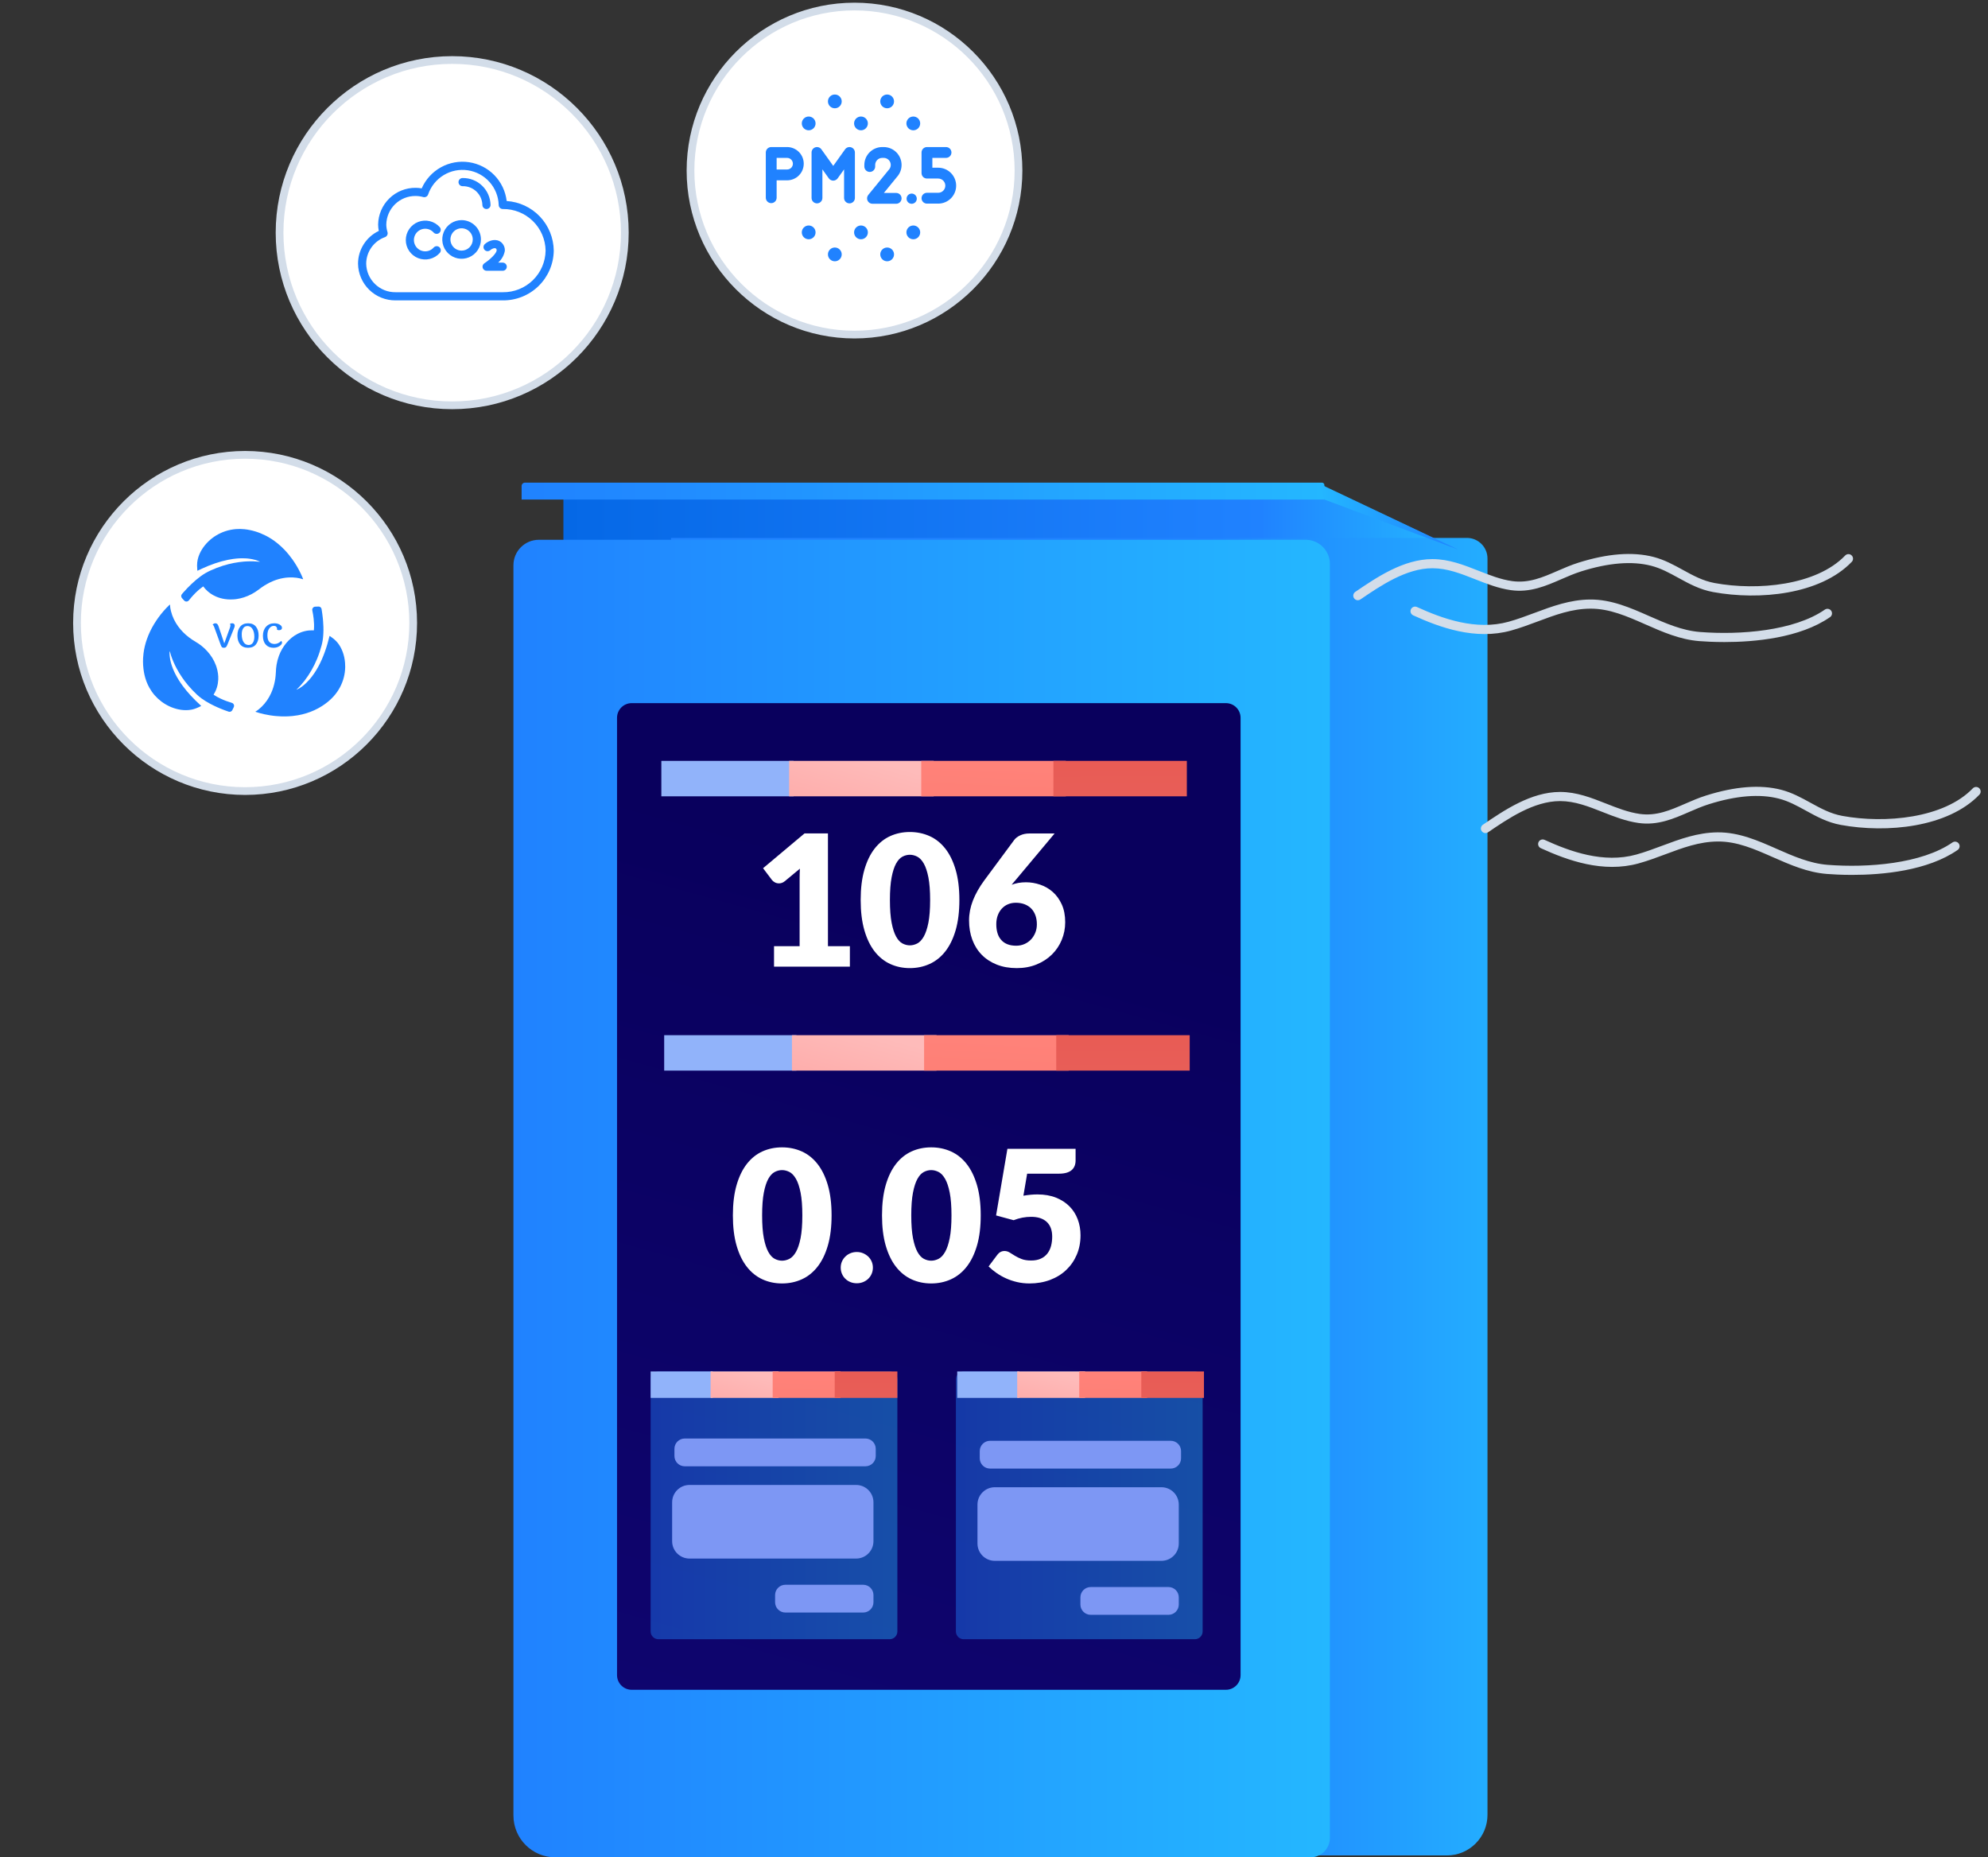 <svg xmlns="http://www.w3.org/2000/svg" width="243" height="227" viewBox="0 0 243 227" fill="none"><rect x="0" y="0" width="243" height="227" fill="#333333" stroke="none"/><path d="M86.34 219.574C88.589 199.196 82.861 167.93 77.66 145.29C72.029 120.778 65.787 100.815 65.724 100.616L64.916 100.87C64.978 101.068 71.213 121.005 76.836 145.485C82.022 168.06 87.734 199.222 85.498 219.482L86.34 219.574Z" fill="url(#paint0_linear_457_31879)"></path><path d="M73.927 214.236C73.874 214.236 73.821 214.221 73.773 214.19C73.645 214.105 73.609 213.932 73.694 213.803C80.75 203.076 83.09 194.891 80.649 189.476C78.524 184.762 73.368 183.975 73.316 183.967C73.163 183.946 73.057 183.804 73.079 183.651C73.101 183.499 73.244 183.393 73.395 183.414C73.45 183.422 78.908 184.256 81.159 189.247C83.683 194.847 81.329 203.213 74.16 214.11C74.106 214.192 74.017 214.236 73.927 214.236Z" fill="#F0F0F0"></path><path d="M177.815 67.006L153.777 66.163V60.303L163.147 60.078L177.815 67.006Z" fill="url(#paint1_linear_457_31879)"></path><path d="M154.425 60.303H68.867V71.402H154.425V60.303Z" fill="url(#paint2_linear_457_31879)"></path><path d="M176.858 226.77H82.025V65.743H179.303C180.694 65.743 181.821 66.87 181.821 68.261V221.807C181.821 224.548 179.599 226.77 176.858 226.77Z" fill="url(#paint3_linear_457_31879)"></path><path d="M160.191 227H67.868C65.047 227 62.76 224.713 62.76 221.891V69.078C62.76 67.363 64.15 65.973 65.865 65.973H159.607C161.235 65.973 162.556 67.293 162.556 68.921V224.636C162.556 225.941 161.497 227 160.191 227Z" fill="url(#paint4_linear_457_31879)"></path><path d="M161.887 61.056H63.758V59.399C63.758 59.171 63.942 58.987 64.17 58.987H161.585C161.752 58.987 161.887 59.122 161.887 59.289V61.056Z" fill="url(#paint5_linear_457_31879)"></path><path d="M178.214 67.155L161.888 61.056L161.223 59.102L178.214 67.155Z" fill="url(#paint6_linear_457_31879)"></path><path d="M149.847 206.525H77.215C76.225 206.525 75.422 205.722 75.422 204.732V87.73C75.422 86.74 76.225 85.937 77.215 85.937H149.847C150.837 85.937 151.64 86.74 151.64 87.73V204.732C151.64 205.722 150.837 206.525 149.847 206.525Z" fill="url(#paint7_linear_457_31879)"></path><path d="M97.349 126.52H81.186V130.851H97.349V126.52Z" fill="#91B3FA"></path><path d="M114.477 126.52H96.803V130.851H114.477V126.52Z" fill="url(#paint8_linear_457_31879)"></path><path d="M130.629 126.52H112.955V130.851H130.629V126.52Z" fill="url(#paint9_linear_457_31879)"></path><path d="M145.421 126.52H129.109V130.851H145.421V126.52Z" fill="url(#paint10_linear_457_31879)"></path><path d="M97.002 92.994H80.838V97.326H97.002V92.994Z" fill="#91B3FA"></path><path d="M114.129 92.994H96.455V97.326H114.129V92.994Z" fill="url(#paint11_linear_457_31879)"></path><path d="M130.281 92.994H112.607V97.326H130.281V92.994Z" fill="url(#paint12_linear_457_31879)"></path><path d="M145.073 92.994H128.762V97.326H145.073V92.994Z" fill="url(#paint13_linear_457_31879)"></path><path d="M94.612 115.641H97.74V107.43C97.74 107.028 97.751 106.607 97.774 106.168L95.93 107.698C95.811 107.795 95.692 107.864 95.573 107.905C95.454 107.946 95.338 107.966 95.226 107.966C95.033 107.966 94.86 107.923 94.707 107.838C94.554 107.752 94.441 107.661 94.367 107.564L93.272 106.112L98.343 101.856H101.203V115.641H103.884V118.143H94.612V115.641Z" fill="white"></path><path d="M117.268 109.999C117.268 111.422 117.115 112.654 116.81 113.697C116.505 114.74 116.082 115.604 115.542 116.289C115.002 116.974 114.362 117.484 113.621 117.819C112.88 118.154 112.077 118.322 111.213 118.322C110.349 118.322 109.55 118.154 108.817 117.819C108.084 117.484 107.449 116.974 106.912 116.289C106.376 115.604 105.957 114.74 105.656 113.697C105.354 112.654 105.203 111.422 105.203 109.999C105.203 108.577 105.354 107.345 105.656 106.302C105.957 105.259 106.376 104.395 106.912 103.71C107.449 103.025 108.084 102.517 108.817 102.185C109.55 101.854 110.349 101.688 111.213 101.688C112.077 101.688 112.88 101.854 113.621 102.185C114.362 102.517 115.002 103.025 115.542 103.71C116.082 104.395 116.505 105.259 116.81 106.302C117.116 107.345 117.268 108.577 117.268 109.999ZM113.693 109.999C113.693 108.875 113.622 107.953 113.481 107.234C113.339 106.516 113.152 105.952 112.917 105.542C112.682 105.132 112.416 104.851 112.118 104.699C111.82 104.546 111.518 104.47 111.214 104.47C110.908 104.47 110.608 104.546 110.314 104.699C110.02 104.851 109.759 105.132 109.532 105.542C109.305 105.952 109.122 106.516 108.985 107.234C108.847 107.953 108.778 108.875 108.778 109.999C108.778 111.131 108.847 112.055 108.985 112.77C109.122 113.485 109.305 114.049 109.532 114.462C109.759 114.876 110.02 115.159 110.314 115.311C110.608 115.464 110.908 115.54 111.214 115.54C111.518 115.54 111.82 115.464 112.118 115.311C112.416 115.159 112.682 114.876 112.917 114.462C113.152 114.049 113.339 113.485 113.481 112.77C113.622 112.055 113.693 111.131 113.693 109.999Z" fill="white"></path><path d="M125.4 107.832C125.988 107.832 126.569 107.929 127.142 108.123C127.716 108.316 128.23 108.614 128.684 109.016C129.138 109.418 129.505 109.927 129.784 110.541C130.064 111.156 130.203 111.88 130.203 112.714C130.203 113.474 130.062 114.194 129.779 114.876C129.496 115.557 129.096 116.153 128.578 116.663C128.06 117.173 127.437 117.577 126.707 117.875C125.977 118.173 125.169 118.322 124.283 118.322C123.374 118.322 122.559 118.179 121.836 117.892C121.114 117.605 120.501 117.205 119.999 116.691C119.496 116.177 119.112 115.563 118.848 114.848C118.583 114.133 118.451 113.347 118.451 112.491C118.451 111.679 118.608 110.871 118.92 110.067C119.233 109.262 119.695 108.443 120.306 107.609L123.97 102.66C124.134 102.436 124.379 102.249 124.707 102.096C125.035 101.943 125.407 101.867 125.824 101.867H128.908L124.081 107.631C124.007 107.713 123.934 107.797 123.864 107.882C123.793 107.968 123.724 108.052 123.657 108.134C123.917 108.037 124.191 107.963 124.478 107.91C124.765 107.858 125.072 107.832 125.4 107.832ZM121.78 112.96C121.78 113.362 121.829 113.723 121.926 114.043C122.022 114.364 122.171 114.639 122.373 114.87C122.573 115.101 122.826 115.278 123.132 115.401C123.437 115.524 123.798 115.585 124.216 115.585C124.573 115.585 124.906 115.518 125.216 115.384C125.524 115.25 125.791 115.066 126.014 114.831C126.238 114.596 126.415 114.321 126.545 114.004C126.675 113.688 126.74 113.344 126.74 112.971C126.74 112.554 126.679 112.182 126.556 111.854C126.433 111.526 126.26 111.251 126.037 111.027C125.813 110.804 125.543 110.633 125.227 110.513C124.91 110.394 124.558 110.335 124.171 110.335C123.821 110.335 123.501 110.396 123.21 110.519C122.92 110.642 122.669 110.819 122.456 111.05C122.244 111.281 122.078 111.556 121.959 111.876C121.84 112.197 121.78 112.558 121.78 112.96Z" fill="white"></path><path d="M101.647 148.54C101.647 149.963 101.494 151.195 101.189 152.238C100.884 153.28 100.461 154.144 99.921 154.829C99.381 155.515 98.741 156.025 98 156.36C97.258 156.695 96.456 156.863 95.592 156.863C94.728 156.863 93.93 156.695 93.196 156.36C92.462 156.025 91.828 155.515 91.291 154.829C90.755 154.144 90.336 153.28 90.034 152.238C89.733 151.195 89.582 149.963 89.582 148.54C89.582 147.118 89.733 145.885 90.034 144.842C90.336 143.8 90.755 142.936 91.291 142.251C91.828 141.565 92.462 141.057 93.196 140.726C93.929 140.394 94.728 140.229 95.592 140.229C96.456 140.229 97.258 140.394 98 140.726C98.74 141.057 99.381 141.565 99.921 142.251C100.461 142.936 100.884 143.8 101.189 144.842C101.494 145.885 101.647 147.118 101.647 148.54ZM98.072 148.54C98.072 147.416 98.001 146.494 97.86 145.775C97.718 145.056 97.531 144.492 97.296 144.083C97.061 143.673 96.795 143.392 96.497 143.239C96.199 143.087 95.898 143.01 95.592 143.01C95.287 143.01 94.987 143.087 94.693 143.239C94.399 143.392 94.138 143.673 93.911 144.083C93.684 144.492 93.501 145.056 93.364 145.775C93.226 146.494 93.157 147.416 93.157 148.54C93.157 149.672 93.226 150.596 93.364 151.31C93.501 152.025 93.684 152.59 93.911 153.003C94.138 153.416 94.399 153.699 94.693 153.852C94.987 154.005 95.287 154.081 95.592 154.081C95.898 154.081 96.199 154.005 96.497 153.852C96.795 153.699 97.061 153.416 97.296 153.003C97.531 152.59 97.718 152.025 97.86 151.31C98.001 150.595 98.072 149.672 98.072 148.54Z" fill="white"></path><path d="M102.764 154.93C102.764 154.662 102.814 154.412 102.914 154.181C103.015 153.951 103.153 153.749 103.328 153.578C103.503 153.407 103.709 153.271 103.948 153.17C104.186 153.07 104.446 153.019 104.73 153.019C105.005 153.019 105.262 153.07 105.501 153.17C105.739 153.271 105.947 153.407 106.126 153.578C106.305 153.749 106.444 153.951 106.545 154.181C106.646 154.412 106.696 154.662 106.696 154.93C106.696 155.198 106.646 155.449 106.545 155.684C106.445 155.918 106.305 156.122 106.126 156.293C105.947 156.464 105.739 156.598 105.501 156.695C105.262 156.792 105.005 156.84 104.73 156.84C104.446 156.84 104.186 156.792 103.948 156.695C103.709 156.598 103.503 156.464 103.328 156.293C103.153 156.122 103.015 155.918 102.914 155.684C102.814 155.449 102.764 155.198 102.764 154.93Z" fill="white"></path><path d="M119.877 148.54C119.877 149.963 119.725 151.195 119.419 152.238C119.114 153.28 118.691 154.144 118.152 154.829C117.611 155.515 116.971 156.025 116.23 156.36C115.489 156.695 114.686 156.863 113.823 156.863C112.959 156.863 112.16 156.695 111.427 156.36C110.693 156.025 110.058 155.515 109.522 154.829C108.986 154.144 108.567 153.28 108.265 152.238C107.963 151.195 107.812 149.963 107.812 148.54C107.812 147.118 107.963 145.885 108.265 144.842C108.567 143.8 108.986 142.936 109.522 142.251C110.058 141.565 110.693 141.057 111.427 140.726C112.16 140.394 112.959 140.229 113.823 140.229C114.686 140.229 115.489 140.394 116.23 140.726C116.971 141.057 117.611 141.565 118.152 142.251C118.691 142.936 119.114 143.8 119.419 144.842C119.725 145.885 119.877 147.118 119.877 148.54ZM116.303 148.54C116.303 147.416 116.232 146.494 116.09 145.775C115.949 145.056 115.761 144.492 115.526 144.083C115.292 143.673 115.025 143.392 114.728 143.239C114.429 143.087 114.128 143.01 113.823 143.01C113.517 143.01 113.217 143.087 112.923 143.239C112.629 143.392 112.369 143.673 112.141 144.083C111.914 144.492 111.732 145.056 111.594 145.775C111.456 146.494 111.387 147.416 111.387 148.54C111.387 149.672 111.456 150.596 111.594 151.31C111.732 152.025 111.914 152.59 112.141 153.003C112.369 153.416 112.629 153.699 112.923 153.852C113.217 154.005 113.517 154.081 113.823 154.081C114.128 154.081 114.429 154.005 114.728 153.852C115.025 153.699 115.292 153.416 115.526 153.003C115.761 152.59 115.949 152.025 116.09 151.31C116.232 150.595 116.303 149.672 116.303 148.54Z" fill="white"></path><path d="M131.473 141.837C131.473 142.076 131.435 142.292 131.361 142.485C131.286 142.679 131.169 142.848 131.009 142.994C130.849 143.139 130.638 143.25 130.378 143.329C130.117 143.407 129.804 143.446 129.44 143.446H125.552L125.094 146.138C125.399 146.086 125.693 146.047 125.977 146.021C126.259 145.995 126.535 145.982 126.803 145.982C127.66 145.982 128.416 146.112 129.071 146.373C129.726 146.634 130.277 146.989 130.724 147.44C131.171 147.891 131.508 148.419 131.735 149.026C131.962 149.633 132.076 150.283 132.076 150.976C132.076 151.847 131.921 152.642 131.612 153.361C131.303 154.079 130.873 154.699 130.322 155.22C129.771 155.742 129.114 156.146 128.351 156.433C127.587 156.719 126.751 156.863 125.843 156.863C125.314 156.863 124.809 156.807 124.329 156.695C123.849 156.583 123.398 156.433 122.977 156.243C122.556 156.053 122.167 155.833 121.81 155.584C121.452 155.334 121.128 155.068 120.838 154.785L121.911 153.355C122.022 153.206 122.152 153.092 122.301 153.014C122.45 152.936 122.61 152.897 122.782 152.897C123.005 152.897 123.215 152.958 123.413 153.081C123.61 153.204 123.826 153.338 124.061 153.483C124.295 153.629 124.569 153.761 124.882 153.88C125.195 153.999 125.582 154.059 126.044 154.059C126.506 154.059 126.9 153.982 127.228 153.83C127.556 153.677 127.822 153.469 128.027 153.204C128.231 152.94 128.38 152.631 128.474 152.277C128.566 151.923 128.613 151.545 128.613 151.143C128.613 150.354 128.39 149.752 127.943 149.339C127.496 148.926 126.863 148.719 126.044 148.719C125.314 148.719 124.599 148.857 123.899 149.132L121.754 148.551L123.139 140.408H131.473V141.837H131.473Z" fill="white"></path><path opacity="0.42" d="M108.739 200.345H80.48C79.955 200.345 79.529 199.919 79.529 199.394V168.568C79.529 168.043 79.955 167.617 80.48 167.617H108.739C109.264 167.617 109.69 168.043 109.69 168.568V199.394C109.69 199.919 109.264 200.345 108.739 200.345Z" fill="url(#paint14_linear_457_31879)"></path><path d="M87.119 167.617H79.529V170.849H87.119V167.617Z" fill="#91B3FA"></path><path d="M95.16 167.617H86.861V170.849H95.16V167.617Z" fill="url(#paint15_linear_457_31879)"></path><path d="M102.746 167.617H94.447V170.849H102.746V167.617Z" fill="url(#paint16_linear_457_31879)"></path><path d="M109.69 167.617H102.031V170.849H109.69V167.617Z" fill="url(#paint17_linear_457_31879)"></path><path d="M104.644 190.487H84.28C83.108 190.487 82.158 189.537 82.158 188.365V183.611C82.158 182.439 83.108 181.49 84.28 181.49H104.644C105.816 181.49 106.766 182.439 106.766 183.611V188.365C106.766 189.537 105.816 190.487 104.644 190.487Z" fill="#7D97F4"></path><path d="M105.786 179.21H83.696C83.001 179.21 82.438 178.647 82.438 177.951V177.073C82.438 176.378 83.001 175.815 83.696 175.815H105.786C106.481 175.815 107.045 176.378 107.045 177.073V177.951C107.045 178.647 106.481 179.21 105.786 179.21Z" fill="#7D97F4"></path><path d="M105.508 197.084H96.001C95.306 197.084 94.742 196.521 94.742 195.826V194.947C94.742 194.252 95.306 193.689 96.001 193.689H105.508C106.203 193.689 106.767 194.252 106.767 194.947V195.826C106.767 196.521 106.203 197.084 105.508 197.084Z" fill="#7D97F4"></path><path opacity="0.42" d="M146.052 200.345H117.793C117.267 200.345 116.842 199.919 116.842 199.394V168.568C116.842 168.043 117.267 167.617 117.793 167.617H146.052C146.577 167.617 147.002 168.043 147.002 168.568V199.394C147.002 199.919 146.577 200.345 146.052 200.345Z" fill="url(#paint18_linear_457_31879)"></path><path d="M141.964 190.766H121.6C120.428 190.766 119.479 189.816 119.479 188.645V183.89C119.479 182.719 120.428 181.769 121.6 181.769H141.964C143.136 181.769 144.086 182.719 144.086 183.89V188.645C144.086 189.816 143.136 190.766 141.964 190.766Z" fill="#7D97F4"></path><path d="M143.107 179.489H121.016C120.321 179.489 119.758 178.926 119.758 178.231V177.353C119.758 176.657 120.321 176.094 121.016 176.094H143.107C143.802 176.094 144.365 176.657 144.365 177.353V178.231C144.365 178.926 143.802 179.489 143.107 179.489Z" fill="#7D97F4"></path><path d="M142.828 197.363H133.321C132.626 197.363 132.062 196.8 132.062 196.105V195.226C132.062 194.531 132.626 193.968 133.321 193.968H142.828C143.523 193.968 144.087 194.531 144.087 195.226V196.105C144.087 196.8 143.523 197.363 142.828 197.363Z" fill="#7D97F4"></path><path d="M124.593 167.617H117.004V170.849H124.593V167.617Z" fill="#91B3FA"></path><path d="M132.634 167.617H124.336V170.849H132.634V167.617Z" fill="url(#paint19_linear_457_31879)"></path><path d="M140.218 167.617H131.92V170.849H140.218V167.617Z" fill="url(#paint20_linear_457_31879)"></path><path d="M147.165 167.617H139.506V170.849H147.165V167.617Z" fill="url(#paint21_linear_457_31879)"></path><path d="M165.973 73.362C165.795 73.362 165.619 73.276 165.511 73.117C165.337 72.862 165.404 72.514 165.659 72.341C168.278 70.559 171.539 68.342 175.077 68.333C175.085 68.333 175.092 68.333 175.1 68.333C177.113 68.333 178.942 69.054 180.711 69.752C182.108 70.303 183.427 70.823 184.835 71.022C186.858 71.306 188.569 70.563 190.379 69.775C191.193 69.421 192.034 69.055 192.928 68.773C196.483 67.65 199.57 67.412 202.107 68.066C203.439 68.409 204.584 69.038 205.692 69.647C206.954 70.341 208.146 70.996 209.596 71.261C214.8 72.215 222.009 71.569 225.541 67.896C225.755 67.673 226.109 67.667 226.331 67.88C226.553 68.094 226.56 68.448 226.346 68.67C222.508 72.662 215.066 73.399 209.395 72.36C207.767 72.062 206.438 71.332 205.154 70.626C204.058 70.024 203.024 69.456 201.828 69.147C199.497 68.547 196.617 68.779 193.265 69.838C192.426 70.103 191.612 70.457 190.824 70.8C188.952 71.614 187.015 72.457 184.68 72.128C183.141 71.911 181.697 71.342 180.301 70.791C178.552 70.102 176.9 69.45 175.1 69.45C175.093 69.45 175.087 69.45 175.08 69.45C171.884 69.459 168.78 71.569 166.287 73.265C166.191 73.33 166.081 73.362 165.973 73.362Z" fill="#D3DDE9"></path><path d="M210.782 78.471C209.446 78.471 208.358 78.407 207.696 78.355C205.337 78.169 203.2 77.227 201.133 76.316C198.867 75.317 196.723 74.369 194.372 74.39C192.106 74.406 190.096 75.157 187.968 75.953C186.915 76.346 185.827 76.753 184.702 77.065C180.35 78.272 176.023 76.705 172.739 75.206C172.458 75.078 172.335 74.747 172.463 74.466C172.591 74.185 172.923 74.062 173.203 74.19C176.314 75.61 180.399 77.098 184.404 75.988C185.481 75.689 186.546 75.291 187.577 74.906C189.702 74.112 191.9 73.291 194.365 73.273C196.958 73.252 199.311 74.291 201.584 75.294C203.565 76.167 205.614 77.07 207.784 77.241C212.703 77.628 219.302 77.114 223.056 74.507C223.309 74.331 223.658 74.394 223.834 74.647C224.01 74.901 223.947 75.249 223.694 75.425C220.005 77.985 214.457 78.471 210.782 78.471Z" fill="#D3DDE9"></path><path d="M181.573 101.819C181.394 101.819 181.219 101.734 181.11 101.575C180.937 101.32 181.003 100.972 181.258 100.799C183.878 99.017 187.139 96.8 190.677 96.791C190.684 96.791 190.692 96.791 190.699 96.791C192.712 96.791 194.541 97.512 196.31 98.21C197.707 98.761 199.027 99.281 200.435 99.479C202.461 99.764 204.168 99.02 205.978 98.233C206.792 97.879 207.634 97.513 208.528 97.231C212.082 96.108 215.171 95.87 217.707 96.523C219.039 96.866 220.184 97.496 221.292 98.105C222.554 98.798 223.746 99.453 225.196 99.719C230.4 100.673 237.609 100.026 241.141 96.353C241.355 96.131 241.709 96.124 241.931 96.338C242.153 96.552 242.16 96.905 241.946 97.128C238.108 101.119 230.666 101.857 224.995 100.818C223.367 100.52 222.038 99.79 220.754 99.084C219.659 98.482 218.624 97.913 217.428 97.605C215.098 97.005 212.216 97.237 208.865 98.296C208.026 98.561 207.212 98.915 206.424 99.258C204.552 100.072 202.614 100.914 200.279 100.585C198.74 100.369 197.297 99.8 195.901 99.249C194.152 98.559 192.5 97.908 190.699 97.908C190.693 97.908 190.687 97.908 190.68 97.908C187.484 97.916 184.38 100.027 181.887 101.723C181.79 101.788 181.681 101.819 181.573 101.819Z" fill="#D3DDE9"></path><path d="M226.38 106.929C225.044 106.929 223.955 106.864 223.294 106.812C220.935 106.626 218.798 105.684 216.731 104.774C214.465 103.775 212.333 102.83 209.97 102.848C207.704 102.864 205.693 103.615 203.565 104.411C202.513 104.804 201.425 105.211 200.3 105.523C195.949 106.729 191.621 105.163 188.337 103.664C188.056 103.536 187.932 103.204 188.06 102.924C188.188 102.643 188.52 102.519 188.8 102.648C191.912 104.068 195.997 105.556 200.001 104.446C201.079 104.147 202.144 103.749 203.174 103.364C205.3 102.57 207.498 101.748 209.962 101.731C212.559 101.709 214.908 102.749 217.181 103.751C219.163 104.625 221.212 105.528 223.381 105.699C228.302 106.086 234.899 105.571 238.654 102.965C238.907 102.789 239.256 102.851 239.431 103.105C239.607 103.358 239.544 103.706 239.291 103.882C235.603 106.443 230.055 106.929 226.38 106.929Z" fill="#D3DDE9"></path><path d="M104.448 40.893C115.52 40.893 124.495 31.918 124.495 20.846C124.495 9.775 115.52 0.8 104.448 0.8C93.377 0.8 84.402 9.775 84.402 20.846C84.402 31.918 93.377 40.893 104.448 40.893Z" fill="white"></path><path d="M104.449 41.365C93.135 41.365 83.93 32.161 83.93 20.846C83.93 9.532 93.135 0.328 104.449 0.328C115.763 0.328 124.968 9.532 124.968 20.846C124.968 32.161 115.763 41.365 104.449 41.365ZM104.449 1.273C93.656 1.273 84.875 10.054 84.875 20.846C84.875 31.639 93.656 40.42 104.449 40.42C115.241 40.42 124.022 31.639 124.022 20.846C124.022 10.054 115.241 1.273 104.449 1.273Z" fill="#D3DDE9"></path><path d="M55.273 49.538C66.927 49.538 76.374 40.09 76.374 28.437C76.374 16.783 66.927 7.336 55.273 7.336C43.619 7.336 34.172 16.783 34.172 28.437C34.172 40.09 43.619 49.538 55.273 49.538Z" fill="white"></path><path d="M55.273 50.011C43.377 50.011 33.699 40.333 33.699 28.437C33.699 16.541 43.377 6.863 55.273 6.863C67.169 6.863 76.847 16.541 76.847 28.437C76.847 40.333 67.169 50.011 55.273 50.011ZM55.273 7.808C43.898 7.808 34.645 17.062 34.645 28.437C34.645 39.811 43.898 49.065 55.273 49.065C66.647 49.065 75.901 39.811 75.901 28.437C75.901 17.062 66.647 7.808 55.273 7.808Z" fill="#D3DDE9"></path><g clip-path="url(#clip0_457_31879)"><path d="M61.933 24.568C61.793 23.382 61.266 22.275 60.434 21.417C59.603 20.56 58.512 20.001 57.33 19.825C56.149 19.649 54.942 19.867 53.897 20.445C52.852 21.023 52.026 21.929 51.546 23.023C51.304 22.979 51.059 22.956 50.813 22.956C49.609 22.943 48.45 23.408 47.589 24.249C46.728 25.09 46.236 26.238 46.22 27.441C46.221 27.704 46.249 27.966 46.303 28.224C45.544 28.583 44.903 29.149 44.454 29.858C44.004 30.566 43.765 31.387 43.764 32.226C43.779 33.429 44.272 34.578 45.133 35.419C45.993 36.259 47.153 36.724 48.356 36.712H61.457C63.089 36.73 64.662 36.099 65.829 34.959C66.997 33.82 67.666 32.263 67.688 30.631C67.668 29.082 67.065 27.596 65.999 26.472C64.932 25.348 63.48 24.668 61.933 24.568ZM61.457 35.715H48.356C47.417 35.728 46.511 35.368 45.837 34.714C45.163 34.06 44.776 33.165 44.761 32.226C44.765 31.514 44.988 30.821 45.4 30.24C45.812 29.66 46.393 29.22 47.063 28.981C47.181 28.937 47.277 28.85 47.333 28.738C47.389 28.626 47.401 28.497 47.367 28.376C47.273 28.073 47.222 27.759 47.217 27.442C47.233 26.503 47.62 25.608 48.294 24.954C48.968 24.3 49.874 23.94 50.813 23.953C51.125 23.957 51.435 24.002 51.736 24.085C51.859 24.117 51.99 24.102 52.101 24.041C52.213 23.98 52.297 23.878 52.335 23.757C52.672 22.776 53.341 21.945 54.227 21.407C55.113 20.869 56.16 20.658 57.185 20.812C58.21 20.965 59.149 21.473 59.839 22.247C60.528 23.022 60.925 24.013 60.959 25.049C60.959 25.181 61.011 25.308 61.105 25.401C61.198 25.495 61.325 25.547 61.457 25.547C62.825 25.529 64.144 26.055 65.125 27.008C66.106 27.96 66.669 29.264 66.691 30.631C66.669 31.999 66.106 33.302 65.125 34.255C64.144 35.208 62.825 35.733 61.457 35.715Z" fill="#2082FF"></path><path d="M53 30.262C52.846 30.433 52.652 30.563 52.435 30.64C52.218 30.716 51.985 30.738 51.758 30.702C51.53 30.666 51.316 30.573 51.133 30.433C50.951 30.293 50.806 30.109 50.712 29.899C50.619 29.689 50.579 29.458 50.597 29.229C50.615 29 50.69 28.778 50.816 28.585C50.941 28.392 51.112 28.233 51.315 28.123C51.517 28.014 51.743 27.956 51.974 27.956C52.167 27.956 52.358 27.996 52.534 28.075C52.711 28.154 52.869 28.269 52.998 28.413C53.041 28.462 53.094 28.503 53.153 28.532C53.212 28.561 53.277 28.577 53.343 28.581C53.408 28.585 53.474 28.576 53.536 28.555C53.599 28.533 53.656 28.499 53.705 28.455C53.754 28.411 53.794 28.358 53.822 28.299C53.85 28.239 53.867 28.175 53.87 28.109C53.873 28.043 53.864 27.977 53.842 27.916C53.819 27.854 53.785 27.797 53.741 27.748C53.419 27.392 52.997 27.141 52.53 27.029C52.063 26.917 51.574 26.949 51.126 27.121C50.677 27.293 50.292 27.597 50.02 27.993C49.748 28.388 49.602 28.857 49.602 29.337C49.601 29.817 49.746 30.286 50.018 30.682C50.289 31.078 50.674 31.382 51.122 31.555C51.57 31.727 52.06 31.761 52.527 31.649C52.994 31.538 53.416 31.288 53.738 30.932C53.785 30.884 53.821 30.827 53.845 30.765C53.869 30.703 53.88 30.636 53.878 30.569C53.876 30.503 53.86 30.437 53.832 30.376C53.804 30.316 53.764 30.261 53.715 30.216C53.666 30.172 53.608 30.137 53.544 30.115C53.481 30.093 53.415 30.084 53.348 30.088C53.281 30.092 53.216 30.11 53.157 30.14C53.097 30.17 53.044 30.212 53 30.262Z" fill="#2082FF"></path><path d="M56.423 26.903C55.956 26.903 55.499 27.042 55.11 27.301C54.722 27.561 54.419 27.93 54.24 28.362C54.062 28.793 54.015 29.268 54.106 29.727C54.197 30.185 54.422 30.606 54.753 30.936C55.083 31.267 55.504 31.491 55.962 31.583C56.42 31.674 56.895 31.627 57.327 31.448C57.759 31.269 58.128 30.966 58.387 30.578C58.647 30.189 58.785 29.733 58.785 29.266C58.785 28.639 58.536 28.038 58.093 27.596C57.65 27.153 57.049 26.904 56.423 26.903ZM56.423 30.631C56.153 30.631 55.889 30.551 55.664 30.401C55.439 30.251 55.264 30.038 55.161 29.788C55.058 29.539 55.031 29.264 55.083 28.999C55.136 28.734 55.266 28.491 55.457 28.3C55.648 28.109 55.891 27.979 56.156 27.926C56.421 27.873 56.696 27.901 56.945 28.004C57.195 28.107 57.408 28.282 57.558 28.507C57.708 28.731 57.788 28.995 57.788 29.266C57.788 29.628 57.644 29.975 57.388 30.231C57.132 30.487 56.785 30.631 56.423 30.631Z" fill="#2082FF"></path><path d="M61.448 32.098H60.887C61.314 31.727 61.602 31.223 61.706 30.667C61.72 30.474 61.689 30.28 61.616 30.101C61.543 29.921 61.43 29.761 61.286 29.631C60.69 29.106 59.797 29.343 59.261 29.833C59.163 29.923 59.105 30.047 59.099 30.179C59.093 30.311 59.14 30.44 59.229 30.538C59.319 30.635 59.443 30.694 59.575 30.7C59.707 30.705 59.836 30.659 59.934 30.569C60.163 30.359 60.5 30.269 60.628 30.38C60.657 30.407 60.679 30.44 60.693 30.477C60.708 30.513 60.714 30.552 60.713 30.591C60.683 30.975 59.911 31.721 59.208 32.178C59.117 32.236 59.049 32.323 59.011 32.423C58.974 32.524 58.971 32.634 59.001 32.737C59.031 32.84 59.094 32.931 59.181 32.995C59.267 33.06 59.371 33.094 59.479 33.094H61.448C61.581 33.094 61.707 33.042 61.801 32.949C61.894 32.855 61.947 32.728 61.947 32.596C61.947 32.464 61.894 32.337 61.801 32.244C61.707 32.15 61.581 32.098 61.448 32.098Z" fill="#2082FF"></path><path d="M59.463 25.547C59.595 25.547 59.722 25.495 59.815 25.401C59.909 25.308 59.961 25.181 59.961 25.049C59.943 24.16 59.573 23.314 58.932 22.698C58.291 22.081 57.432 21.744 56.543 21.759C56.411 21.759 56.284 21.812 56.191 21.905C56.097 21.999 56.045 22.126 56.045 22.258C56.045 22.39 56.097 22.517 56.191 22.61C56.284 22.704 56.411 22.756 56.543 22.756C57.168 22.74 57.774 22.973 58.227 23.402C58.681 23.832 58.946 24.424 58.964 25.049C58.964 25.181 59.017 25.308 59.11 25.401C59.204 25.495 59.331 25.547 59.463 25.547Z" fill="#2082FF"></path></g><path d="M96.207 17.973H94.269C94.094 17.973 93.925 18.043 93.801 18.167C93.677 18.291 93.607 18.459 93.607 18.635V24.166C93.607 24.342 93.677 24.51 93.801 24.634C93.925 24.758 94.094 24.828 94.269 24.828C94.445 24.828 94.613 24.758 94.737 24.634C94.862 24.51 94.931 24.342 94.931 24.166V22.04H96.207C96.474 22.04 96.739 21.988 96.986 21.886C97.233 21.784 97.458 21.635 97.647 21.446C97.836 21.257 97.987 21.032 98.089 20.786C98.191 20.539 98.244 20.274 98.244 20.007C98.244 19.739 98.191 19.474 98.089 19.228C97.987 18.981 97.836 18.756 97.647 18.567C97.458 18.379 97.233 18.229 96.986 18.127C96.739 18.025 96.474 17.973 96.207 17.973ZM96.207 20.716H94.931V19.297H96.207C96.3 19.297 96.393 19.315 96.479 19.35C96.566 19.386 96.644 19.438 96.71 19.504C96.776 19.57 96.829 19.648 96.864 19.735C96.9 19.821 96.919 19.913 96.919 20.007C96.919 20.1 96.9 20.192 96.864 20.279C96.829 20.365 96.776 20.443 96.71 20.509C96.644 20.575 96.566 20.627 96.479 20.663C96.393 20.698 96.3 20.716 96.207 20.716Z" fill="#2082FF"></path><path d="M104.498 18.635C104.498 18.495 104.454 18.358 104.371 18.245C104.289 18.132 104.172 18.048 104.039 18.005C103.905 17.962 103.761 17.963 103.628 18.007C103.495 18.051 103.38 18.136 103.298 18.25L101.85 20.276L100.402 18.25C100.32 18.136 100.204 18.051 100.071 18.007C99.938 17.963 99.795 17.962 99.661 18.005C99.528 18.048 99.411 18.132 99.328 18.245C99.246 18.358 99.201 18.495 99.201 18.635V24.194C99.201 24.37 99.271 24.538 99.395 24.662C99.519 24.787 99.688 24.856 99.863 24.856C100.039 24.856 100.207 24.787 100.331 24.662C100.455 24.538 100.525 24.37 100.525 24.194V20.7L101.311 21.8C101.373 21.885 101.453 21.955 101.547 22.003C101.641 22.052 101.744 22.077 101.85 22.077C101.955 22.077 102.059 22.052 102.153 22.003C102.246 21.955 102.327 21.885 102.388 21.8L103.175 20.7V24.194C103.175 24.37 103.244 24.538 103.368 24.662C103.493 24.787 103.661 24.856 103.837 24.856C104.012 24.856 104.18 24.787 104.305 24.662C104.429 24.538 104.498 24.37 104.498 24.194V18.635Z" fill="#2082FF"></path><path d="M110.203 20.158C110.203 19.579 109.972 19.023 109.563 18.614C109.153 18.204 108.598 17.974 108.018 17.973H107.837C107.258 17.974 106.703 18.204 106.293 18.614C105.883 19.023 105.653 19.579 105.652 20.158V20.352C105.652 20.528 105.722 20.696 105.846 20.82C105.97 20.944 106.139 21.014 106.314 21.014C106.49 21.014 106.658 20.944 106.782 20.82C106.907 20.696 106.976 20.528 106.976 20.352V20.158C106.977 19.93 107.067 19.711 107.229 19.549C107.39 19.388 107.609 19.297 107.837 19.297H108.018C108.186 19.297 108.35 19.346 108.49 19.438C108.63 19.529 108.74 19.66 108.807 19.813C108.874 19.966 108.895 20.136 108.867 20.301C108.84 20.466 108.764 20.62 108.651 20.743C108.641 20.753 108.632 20.763 108.624 20.773L106.132 23.825C106.053 23.922 106.003 24.039 105.988 24.163C105.973 24.288 105.994 24.414 106.047 24.527C106.101 24.64 106.186 24.736 106.291 24.803C106.397 24.87 106.52 24.905 106.645 24.905H109.541C109.717 24.905 109.885 24.835 110.01 24.711C110.134 24.587 110.203 24.419 110.203 24.243C110.203 24.068 110.134 23.899 110.01 23.775C109.885 23.651 109.717 23.581 109.541 23.581H108.04L109.637 21.625C110.002 21.224 110.204 20.701 110.203 20.158Z" fill="#2082FF"></path><path d="M111.438 24.907C111.783 24.907 112.062 24.628 112.062 24.283C112.062 23.938 111.783 23.659 111.438 23.659C111.094 23.659 110.814 23.938 110.814 24.283C110.814 24.628 111.094 24.907 111.438 24.907Z" fill="#2082FF"></path><path d="M114.68 20.497H113.966V19.297H115.637C115.813 19.297 115.981 19.227 116.105 19.103C116.229 18.979 116.299 18.811 116.299 18.635C116.299 18.459 116.229 18.291 116.105 18.167C115.981 18.043 115.813 17.973 115.637 17.973H113.305C113.129 17.973 112.961 18.043 112.836 18.167C112.712 18.291 112.643 18.459 112.643 18.635V21.159C112.643 21.335 112.712 21.503 112.836 21.627C112.961 21.751 113.129 21.821 113.305 21.821H114.68C114.91 21.821 115.132 21.913 115.295 22.076C115.459 22.239 115.55 22.461 115.55 22.692C115.55 22.923 115.459 23.144 115.295 23.307C115.132 23.471 114.91 23.562 114.68 23.562H113.305C113.129 23.562 112.961 23.632 112.836 23.756C112.712 23.881 112.643 24.049 112.643 24.224C112.643 24.4 112.712 24.568 112.836 24.692C112.961 24.817 113.129 24.886 113.305 24.886H114.68C115.262 24.886 115.82 24.655 116.231 24.244C116.643 23.832 116.874 23.274 116.874 22.692C116.874 22.11 116.643 21.552 116.231 21.14C115.82 20.728 115.262 20.497 114.68 20.497Z" fill="#2082FF"></path><path d="M106.071 15.219C106.146 14.76 105.834 14.327 105.375 14.252C104.915 14.178 104.483 14.49 104.408 14.949C104.334 15.408 104.646 15.841 105.105 15.915C105.564 15.99 105.997 15.678 106.071 15.219Z" fill="#2082FF"></path><path d="M111.958 15.862C112.388 15.684 112.592 15.191 112.414 14.761C112.236 14.332 111.743 14.128 111.313 14.306C110.884 14.484 110.679 14.976 110.857 15.406C111.035 15.836 111.528 16.04 111.958 15.862Z" fill="#2082FF"></path><path d="M98.848 15.926C99.313 15.926 99.69 15.549 99.69 15.084C99.69 14.619 99.313 14.242 98.848 14.242C98.383 14.242 98.006 14.619 98.006 15.084C98.006 15.549 98.383 15.926 98.848 15.926Z" fill="#2082FF"></path><path d="M102.043 13.235C102.509 13.235 102.886 12.858 102.886 12.393C102.886 11.928 102.509 11.551 102.043 11.551C101.578 11.551 101.201 11.928 101.201 12.393C101.201 12.858 101.578 13.235 102.043 13.235Z" fill="#2082FF"></path><path d="M108.761 13.171C109.19 12.993 109.394 12.501 109.216 12.071C109.038 11.641 108.546 11.437 108.116 11.615C107.686 11.793 107.482 12.286 107.66 12.716C107.838 13.145 108.331 13.349 108.761 13.171Z" fill="#2082FF"></path><path d="M106.019 28.724C106.197 28.294 105.993 27.802 105.563 27.623C105.134 27.445 104.641 27.649 104.463 28.079C104.285 28.509 104.489 29.002 104.919 29.18C105.348 29.358 105.841 29.154 106.019 28.724Z" fill="#2082FF"></path><path d="M98.848 29.244C99.313 29.244 99.69 28.867 99.69 28.402C99.69 27.936 99.313 27.559 98.848 27.559C98.383 27.559 98.006 27.936 98.006 28.402C98.006 28.867 98.383 29.244 98.848 29.244Z" fill="#2082FF"></path><path d="M111.771 29.233C112.23 29.158 112.542 28.726 112.468 28.267C112.393 27.807 111.96 27.495 111.501 27.57C111.042 27.645 110.73 28.077 110.805 28.536C110.879 28.995 111.312 29.307 111.771 29.233Z" fill="#2082FF"></path><path d="M108.499 31.932C108.963 31.899 109.312 31.497 109.279 31.032C109.246 30.569 108.843 30.219 108.379 30.252C107.915 30.285 107.566 30.688 107.599 31.152C107.632 31.616 108.035 31.965 108.499 31.932Z" fill="#2082FF"></path><path d="M102.043 31.935C102.509 31.935 102.886 31.558 102.886 31.092C102.886 30.627 102.509 30.25 102.043 30.25C101.578 30.25 101.201 30.627 101.201 31.092C101.201 31.558 101.578 31.935 102.043 31.935Z" fill="#2082FF"></path><path d="M44.486 90.666C52.511 82.642 52.511 69.633 44.486 61.609C36.462 53.585 23.453 53.585 15.429 61.609C7.405 69.633 7.405 82.642 15.429 90.666C23.453 98.69 36.462 98.69 44.486 90.666Z" fill="white"></path><path d="M29.959 97.157C18.369 97.157 8.939 87.728 8.939 76.138C8.939 64.547 18.369 55.118 29.959 55.118C41.549 55.118 50.979 64.547 50.979 76.138C50.979 87.728 41.549 97.157 29.959 97.157ZM29.959 56.064C18.89 56.064 9.885 65.069 9.885 76.138C9.885 87.207 18.89 96.212 29.959 96.212C41.028 96.212 50.033 87.207 50.033 76.138C50.033 65.069 41.028 56.064 29.959 56.064Z" fill="#D3DDE9"></path><g clip-path="url(#clip1_457_31879)"><path d="M26.458 81.503C26.545 81.772 26.606 82.04 26.643 82.315C26.676 82.56 26.69 82.806 26.678 83.053C26.647 83.696 26.475 84.298 26.137 84.849C26.128 84.865 26.119 84.881 26.11 84.895C26.114 84.92 26.134 84.925 26.149 84.935C26.416 85.11 26.696 85.261 26.985 85.396C27.417 85.598 27.864 85.761 28.322 85.897C28.397 85.919 28.465 85.953 28.516 86.014C28.62 86.138 28.64 86.276 28.576 86.424C28.549 86.486 28.517 86.546 28.488 86.606C28.458 86.667 28.43 86.728 28.398 86.787C28.333 86.913 28.227 86.98 28.088 86.996C28.032 87.002 27.977 86.988 27.924 86.97C27.768 86.915 27.612 86.862 27.458 86.804C26.858 86.58 26.273 86.323 25.708 86.023C25.338 85.827 24.98 85.611 24.64 85.365C24.427 85.211 24.227 85.04 24.036 84.86C23.674 84.518 23.329 84.159 23.008 83.778C22.465 83.134 21.992 82.443 21.595 81.7C21.326 81.197 21.095 80.677 20.913 80.136C20.857 79.968 20.805 79.799 20.764 79.628C20.76 79.615 20.754 79.603 20.748 79.59C20.747 79.589 20.744 79.589 20.74 79.588C20.723 79.734 20.719 79.88 20.731 80.026C20.736 80.093 20.741 80.16 20.748 80.227C20.773 80.494 20.828 80.755 20.897 81.013C21.025 81.484 21.207 81.933 21.427 82.368C21.689 82.886 21.999 83.374 22.344 83.841C22.642 84.245 22.964 84.63 23.304 85.001C23.688 85.419 24.093 85.817 24.514 86.197C24.537 86.217 24.559 86.238 24.581 86.259C24.584 86.262 24.585 86.267 24.589 86.274C24.575 86.295 24.551 86.303 24.529 86.315C24.348 86.41 24.161 86.493 23.97 86.567C23.799 86.633 23.624 86.69 23.444 86.726C23.328 86.75 23.21 86.767 23.093 86.779C22.877 86.801 22.66 86.8 22.445 86.787C22.212 86.774 21.983 86.738 21.756 86.686C21.01 86.517 20.334 86.197 19.725 85.737C19.12 85.281 18.634 84.721 18.263 84.062C17.987 83.572 17.792 83.052 17.666 82.505C17.61 82.26 17.568 82.013 17.538 81.763C17.52 81.611 17.506 81.459 17.495 81.305C17.476 81.022 17.478 80.738 17.489 80.455C17.496 80.265 17.515 80.075 17.538 79.885C17.612 79.271 17.758 78.675 17.965 78.092C18.188 77.464 18.477 76.866 18.82 76.295C19.161 75.73 19.547 75.198 19.979 74.699C20.196 74.448 20.424 74.206 20.666 73.977C20.698 73.946 20.731 73.918 20.769 73.883C20.773 73.896 20.778 73.904 20.778 73.911C20.788 74.177 20.833 74.438 20.898 74.695C21.069 75.381 21.373 76.004 21.788 76.573C22.15 77.069 22.581 77.498 23.065 77.873C23.334 78.081 23.616 78.269 23.91 78.441C24.437 78.75 24.91 79.127 25.322 79.579C25.79 80.091 26.153 80.668 26.394 81.32C26.416 81.378 26.436 81.438 26.458 81.503Z" fill="#2082FF"></path><path d="M24.243 72.14C23.821 72.513 23.447 72.923 23.102 73.36C23.046 73.432 22.979 73.486 22.888 73.508C22.745 73.542 22.62 73.509 22.518 73.403C22.428 73.309 22.343 73.21 22.255 73.114C22.206 73.059 22.172 72.997 22.158 72.924C22.135 72.806 22.165 72.703 22.239 72.611C22.287 72.551 22.338 72.494 22.388 72.436C22.716 72.061 23.061 71.702 23.423 71.36C23.773 71.029 24.139 70.717 24.528 70.432C24.902 70.157 25.3 69.923 25.723 69.731C26.217 69.507 26.72 69.309 27.237 69.146C27.679 69.007 28.127 68.894 28.581 68.806C28.793 68.765 29.006 68.728 29.221 68.702C29.41 68.68 29.599 68.657 29.789 68.638C29.895 68.627 30.002 68.624 30.109 68.617C30.406 68.597 30.704 68.6 31.002 68.606C31.19 68.61 31.378 68.623 31.565 68.645C31.609 68.65 31.652 68.656 31.696 68.66C31.716 68.662 31.735 68.66 31.765 68.66C31.738 68.633 31.711 68.625 31.687 68.613C31.535 68.542 31.378 68.486 31.217 68.438C30.985 68.369 30.748 68.322 30.509 68.289C30.327 68.264 30.144 68.245 29.96 68.241C29.825 68.238 29.691 68.231 29.556 68.233C29.337 68.234 29.119 68.245 28.901 68.268C28.761 68.284 28.619 68.297 28.479 68.316C28.274 68.344 28.07 68.38 27.868 68.421C27.338 68.528 26.82 68.673 26.309 68.846C25.76 69.032 25.224 69.25 24.698 69.492C24.532 69.569 24.366 69.65 24.201 69.729C24.18 69.739 24.159 69.747 24.135 69.758C24.122 69.728 24.119 69.7 24.117 69.674C24.101 69.493 24.091 69.312 24.089 69.13C24.084 68.622 24.195 68.139 24.403 67.677C24.578 67.288 24.804 66.932 25.076 66.605C25.589 65.987 26.211 65.509 26.938 65.166C27.343 64.975 27.766 64.837 28.206 64.752C28.412 64.712 28.619 64.683 28.828 64.667C28.997 64.654 29.167 64.645 29.336 64.648C29.52 64.651 29.703 64.661 29.886 64.681C30.802 64.78 31.667 65.052 32.487 65.469C32.98 65.719 33.439 66.022 33.871 66.367C34.178 66.613 34.469 66.878 34.742 67.161C35.103 67.535 35.433 67.934 35.734 68.357C36.122 68.9 36.46 69.471 36.748 70.072C36.849 70.282 36.944 70.494 37.027 70.711C37.036 70.737 37.051 70.761 37.051 70.788C37.039 70.801 37.028 70.795 37.018 70.792C36.767 70.704 36.508 70.651 36.245 70.614C35.919 70.568 35.591 70.562 35.263 70.578C35.047 70.588 34.833 70.615 34.62 70.653C34.218 70.723 33.828 70.836 33.449 70.986C33.065 71.138 32.7 71.326 32.349 71.544C32.082 71.71 31.831 71.897 31.58 72.087C31.046 72.491 30.46 72.8 29.821 73.007C29.544 73.097 29.262 73.164 28.975 73.208C28.825 73.231 28.675 73.251 28.524 73.256C28.401 73.26 28.278 73.267 28.155 73.267C27.929 73.269 27.705 73.248 27.481 73.215C27.116 73.161 26.763 73.063 26.424 72.918C25.916 72.702 25.472 72.393 25.101 71.984C25.025 71.899 24.956 71.808 24.883 71.72C24.872 71.706 24.861 71.691 24.846 71.673C24.829 71.683 24.813 71.69 24.799 71.7C24.642 71.81 24.492 71.927 24.347 72.05C24.313 72.079 24.28 72.108 24.243 72.14Z" fill="#2082FF"></path><path d="M36.26 84.283C36.295 84.27 36.33 84.259 36.364 84.243C36.578 84.139 36.777 84.01 36.966 83.867C37.279 83.63 37.56 83.359 37.818 83.064C38.243 82.579 38.597 82.045 38.905 81.48C39.214 80.913 39.47 80.324 39.69 79.717C39.919 79.088 40.108 78.446 40.264 77.795C40.269 77.772 40.276 77.75 40.281 77.729C40.302 77.718 40.314 77.733 40.326 77.742C40.447 77.829 40.569 77.913 40.687 78.004C40.816 78.104 40.939 78.21 41.055 78.325C41.286 78.555 41.473 78.817 41.629 79.102C41.837 79.484 41.982 79.89 42.075 80.315C42.124 80.542 42.159 80.772 42.176 81.004C42.189 81.173 42.199 81.343 42.196 81.513C42.179 82.395 41.968 83.228 41.552 84.007C41.332 84.419 41.062 84.796 40.747 85.142C40.342 85.587 39.877 85.96 39.372 86.284C38.772 86.67 38.129 86.964 37.447 87.173C37.109 87.277 36.766 87.359 36.418 87.42C36.198 87.459 35.977 87.49 35.755 87.512C35.603 87.528 35.449 87.536 35.296 87.546C34.999 87.567 34.701 87.563 34.404 87.557C34.201 87.553 33.999 87.54 33.798 87.52C33.682 87.508 33.566 87.5 33.451 87.486C33.306 87.469 33.161 87.45 33.016 87.427C32.777 87.39 32.54 87.346 32.304 87.293C31.961 87.217 31.622 87.128 31.289 87.015C31.266 87.007 31.24 87.003 31.217 86.982C31.228 86.973 31.236 86.966 31.245 86.96C31.512 86.8 31.751 86.605 31.973 86.388C32.471 85.904 32.855 85.34 33.141 84.709C33.356 84.234 33.505 83.739 33.6 83.228C33.641 83.013 33.673 82.797 33.69 82.579C33.7 82.449 33.71 82.319 33.718 82.189C33.728 82.029 33.732 81.869 33.746 81.709C33.76 81.556 33.779 81.404 33.804 81.253C33.864 80.88 33.96 80.516 34.091 80.162C34.307 79.58 34.609 79.045 35.011 78.57C35.397 78.114 35.849 77.739 36.381 77.465C36.71 77.296 37.054 77.173 37.418 77.104C37.578 77.074 37.739 77.051 37.902 77.046C38.011 77.042 38.12 77.04 38.23 77.039C38.271 77.039 38.312 77.044 38.357 77.047C38.369 77.005 38.371 76.966 38.374 76.927C38.387 76.711 38.395 76.495 38.386 76.279C38.377 76.058 38.363 75.838 38.339 75.618C38.301 75.278 38.246 74.942 38.175 74.607C38.125 74.373 38.296 74.154 38.536 74.147C38.666 74.143 38.796 74.137 38.926 74.132C39.001 74.129 39.069 74.148 39.133 74.186C39.232 74.247 39.29 74.337 39.309 74.451C39.34 74.646 39.37 74.841 39.397 75.037C39.421 75.211 39.442 75.387 39.461 75.562C39.475 75.692 39.486 75.822 39.494 75.951C39.508 76.167 39.523 76.383 39.53 76.599C39.538 76.855 39.541 77.111 39.525 77.366C39.519 77.464 39.515 77.561 39.509 77.659C39.483 78.068 39.418 78.471 39.313 78.868C39.166 79.423 38.987 79.968 38.768 80.499C38.368 81.472 37.854 82.38 37.211 83.213C36.92 83.59 36.605 83.944 36.252 84.273C36.246 84.282 36.246 84.285 36.245 84.288C36.251 84.287 36.255 84.285 36.26 84.283Z" fill="#2082FF"></path><path d="M31.78 68.668C31.777 68.669 31.783 68.668 31.78 68.668V68.668Z" fill="white"></path><path d="M36.257 84.281C36.254 84.285 36.249 84.286 36.244 84.288C36.244 84.285 36.245 84.282 36.248 84.278C36.252 84.277 36.255 84.28 36.257 84.281Z" fill="white"></path><path d="M28.099 76.255C28.19 76.201 28.283 76.175 28.379 76.175C28.478 76.175 28.554 76.201 28.607 76.255C28.663 76.305 28.691 76.374 28.691 76.459C28.691 76.544 28.672 76.629 28.635 76.715L27.807 78.767C27.74 78.93 27.679 79.037 27.623 79.091C27.57 79.144 27.484 79.171 27.367 79.171C27.25 79.171 27.167 79.144 27.119 79.091C27.071 79.037 27.018 78.93 26.959 78.767L26.171 76.603C26.126 76.472 26.063 76.387 25.983 76.347C26.087 76.235 26.203 76.179 26.331 76.179C26.419 76.179 26.492 76.207 26.551 76.263C26.612 76.316 26.667 76.412 26.715 76.551L27.415 78.635L28.107 76.711C28.147 76.588 28.167 76.493 28.167 76.427C28.167 76.358 28.144 76.3 28.099 76.255ZM29.804 78.523C29.951 78.728 30.147 78.831 30.392 78.831C30.637 78.831 30.82 78.722 30.94 78.503C31.039 78.322 31.088 78.095 31.088 77.823C31.088 77.396 31.001 77.063 30.828 76.823C30.684 76.618 30.488 76.515 30.24 76.515C29.995 76.515 29.813 76.624 29.696 76.843C29.597 77.024 29.548 77.252 29.548 77.527C29.548 77.954 29.633 78.285 29.804 78.523ZM31.284 76.587C31.503 76.859 31.612 77.22 31.612 77.671C31.612 78.121 31.503 78.484 31.284 78.759C31.065 79.034 30.744 79.171 30.32 79.171C29.899 79.171 29.576 79.034 29.352 78.759C29.131 78.481 29.02 78.12 29.02 77.675C29.02 77.227 29.132 76.865 29.356 76.591C29.58 76.316 29.903 76.179 30.324 76.179C30.748 76.179 31.068 76.315 31.284 76.587ZM34.465 76.727C34.465 76.826 34.43 76.9 34.361 76.951C34.294 76.999 34.211 77.023 34.113 77.023C34.014 77.023 33.93 77.003 33.861 76.963C33.866 76.928 33.869 76.895 33.869 76.863C33.869 76.764 33.838 76.679 33.777 76.607C33.718 76.532 33.614 76.495 33.465 76.495C33.254 76.495 33.071 76.596 32.917 76.799C32.762 77.001 32.685 77.284 32.685 77.647C32.685 78.01 32.762 78.278 32.917 78.451C33.074 78.621 33.289 78.707 33.561 78.707C33.721 78.707 33.871 78.671 34.013 78.599C34.157 78.527 34.271 78.442 34.357 78.343C34.391 78.351 34.419 78.376 34.441 78.419C34.462 78.462 34.473 78.504 34.473 78.547C34.473 78.686 34.369 78.824 34.161 78.963C33.955 79.102 33.71 79.171 33.425 79.171C33.03 79.171 32.717 79.041 32.485 78.783C32.253 78.524 32.137 78.165 32.137 77.707C32.137 77.248 32.265 76.879 32.521 76.599C32.777 76.319 33.113 76.179 33.529 76.179C33.787 76.179 34.007 76.232 34.189 76.339C34.373 76.445 34.465 76.575 34.465 76.727Z" fill="#2082FF"></path></g><defs><linearGradient id="paint0_linear_457_31879" x1="63.235" y1="101.178" x2="89.806" y2="218.791" gradientUnits="userSpaceOnUse"><stop stop-color="#09005D"></stop><stop offset="1" stop-color="#1A0F91"></stop></linearGradient><linearGradient id="paint1_linear_457_31879" x1="153.777" y1="63.541" x2="177.822" y2="63.541" gradientUnits="userSpaceOnUse"><stop stop-color="#2082FF"></stop><stop offset="1" stop-color="#24B7FF"></stop></linearGradient><linearGradient id="paint2_linear_457_31879" x1="68.865" y1="65.851" x2="154.447" y2="65.851" gradientUnits="userSpaceOnUse"><stop stop-color="#0568E6"></stop><stop offset="1" stop-color="#2082FF"></stop></linearGradient><linearGradient id="paint3_linear_457_31879" x1="189.622" y1="146.175" x2="147.882" y2="146.175" gradientUnits="userSpaceOnUse"><stop stop-color="#24B7FF"></stop><stop offset="1" stop-color="#2082FF"></stop></linearGradient><linearGradient id="paint4_linear_457_31879" x1="62.757" y1="146.465" x2="162.581" y2="146.465" gradientUnits="userSpaceOnUse"><stop stop-color="#2082FF"></stop><stop offset="1" stop-color="#24B7FF"></stop></linearGradient><linearGradient id="paint5_linear_457_31879" x1="63.755" y1="60.021" x2="161.912" y2="60.021" gradientUnits="userSpaceOnUse"><stop stop-color="#2082FF"></stop><stop offset="1" stop-color="#24B7FF"></stop></linearGradient><linearGradient id="paint6_linear_457_31879" x1="161.222" y1="63.127" x2="178.219" y2="63.127" gradientUnits="userSpaceOnUse"><stop stop-color="#24B7FF"></stop><stop offset="1" stop-color="#2082FF"></stop></linearGradient><linearGradient id="paint7_linear_457_31879" x1="123.922" y1="108.783" x2="36.656" y2="423.281" gradientUnits="userSpaceOnUse"><stop stop-color="#09005D"></stop><stop offset="1" stop-color="#1A0F91"></stop></linearGradient><linearGradient id="paint8_linear_457_31879" x1="106.321" y1="126.23" x2="100.6" y2="146.848" gradientUnits="userSpaceOnUse"><stop stop-color="#FEBBBA"></stop><stop offset="1" stop-color="#FF928E"></stop></linearGradient><linearGradient id="paint9_linear_457_31879" x1="123.121" y1="98.256" x2="120.468" y2="159" gradientUnits="userSpaceOnUse"><stop stop-color="#FF928E"></stop><stop offset="1" stop-color="#FE7062"></stop></linearGradient><linearGradient id="paint10_linear_457_31879" x1="137.023" y1="91.062" x2="137.302" y2="134.49" gradientUnits="userSpaceOnUse"><stop stop-color="#E1473D"></stop><stop offset="1" stop-color="#E9605A"></stop></linearGradient><linearGradient id="paint11_linear_457_31879" x1="105.973" y1="92.705" x2="100.252" y2="113.322" gradientUnits="userSpaceOnUse"><stop stop-color="#FEBBBA"></stop><stop offset="1" stop-color="#FF928E"></stop></linearGradient><linearGradient id="paint12_linear_457_31879" x1="122.773" y1="64.73" x2="120.12" y2="125.474" gradientUnits="userSpaceOnUse"><stop stop-color="#FF928E"></stop><stop offset="1" stop-color="#FE7062"></stop></linearGradient><linearGradient id="paint13_linear_457_31879" x1="136.675" y1="57.536" x2="136.955" y2="100.965" gradientUnits="userSpaceOnUse"><stop stop-color="#E1473D"></stop><stop offset="1" stop-color="#E9605A"></stop></linearGradient><linearGradient id="paint14_linear_457_31879" x1="79.528" y1="183.977" x2="109.698" y2="183.977" gradientUnits="userSpaceOnUse"><stop stop-color="#2082FF"></stop><stop offset="1" stop-color="#24B7FF"></stop></linearGradient><linearGradient id="paint15_linear_457_31879" x1="91.419" y1="167.762" x2="87.991" y2="180.116" gradientUnits="userSpaceOnUse"><stop stop-color="#FEBBBA"></stop><stop offset="1" stop-color="#FF928E"></stop></linearGradient><linearGradient id="paint16_linear_457_31879" x1="99.532" y1="147.804" x2="97.664" y2="190.581" gradientUnits="userSpaceOnUse"><stop stop-color="#FF928E"></stop><stop offset="1" stop-color="#FE7062"></stop></linearGradient><linearGradient id="paint17_linear_457_31879" x1="105.682" y1="141.41" x2="105.888" y2="173.526" gradientUnits="userSpaceOnUse"><stop stop-color="#E1473D"></stop><stop offset="1" stop-color="#E9605A"></stop></linearGradient><linearGradient id="paint18_linear_457_31879" x1="116.841" y1="183.977" x2="147.01" y2="183.977" gradientUnits="userSpaceOnUse"><stop stop-color="#2082FF"></stop><stop offset="1" stop-color="#24B7FF"></stop></linearGradient><linearGradient id="paint19_linear_457_31879" x1="128.893" y1="167.762" x2="125.465" y2="180.116" gradientUnits="userSpaceOnUse"><stop stop-color="#FEBBBA"></stop><stop offset="1" stop-color="#FF928E"></stop></linearGradient><linearGradient id="paint20_linear_457_31879" x1="137.005" y1="147.804" x2="135.137" y2="190.581" gradientUnits="userSpaceOnUse"><stop stop-color="#FF928E"></stop><stop offset="1" stop-color="#FE7062"></stop></linearGradient><linearGradient id="paint21_linear_457_31879" x1="143.156" y1="141.41" x2="143.363" y2="173.526" gradientUnits="userSpaceOnUse"><stop stop-color="#E1473D"></stop><stop offset="1" stop-color="#E9605A"></stop></linearGradient><clipPath id="clip0_457_31879"><rect width="23.924" height="23.924" fill="white" transform="translate(43.764 16.277)"></rect></clipPath><clipPath id="clip1_457_31879"><rect width="27.911" height="27.911" fill="white" transform="translate(15.852 62.131)"></rect></clipPath></defs></svg>